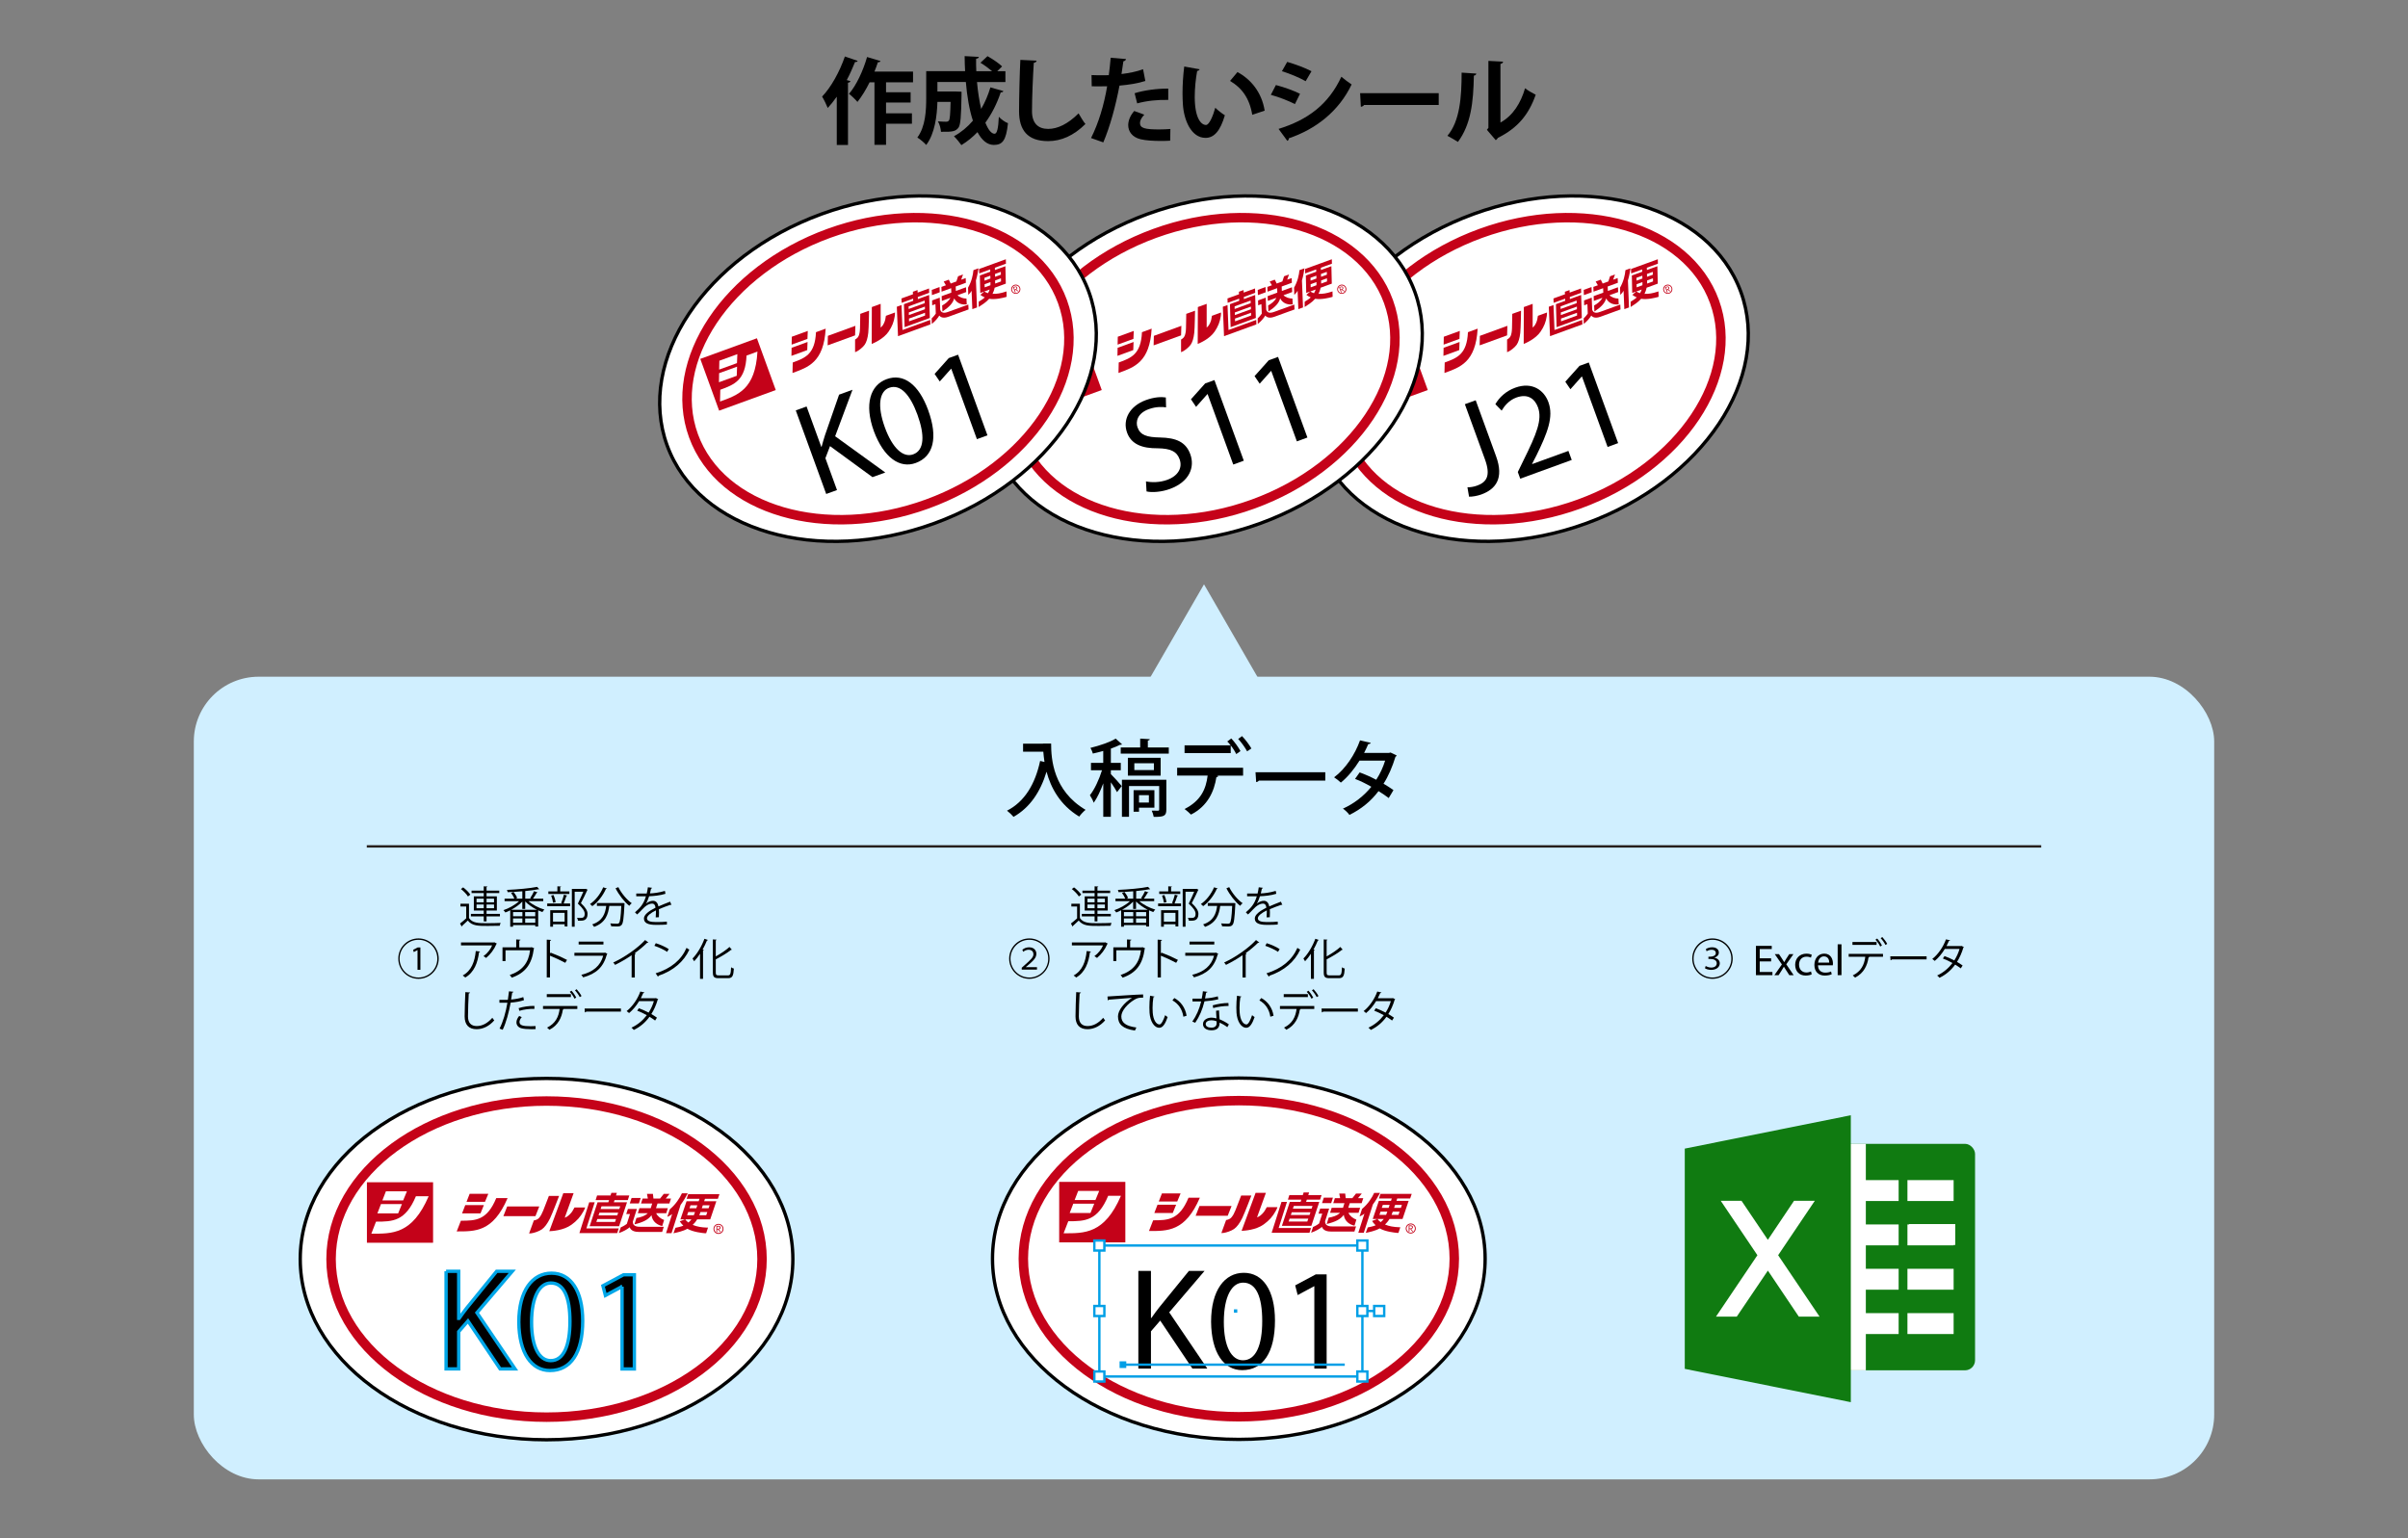 <?xml version="1.0" encoding="UTF-8"?>
<svg id="_可変" data-name="可変" xmlns="http://www.w3.org/2000/svg" version="1.1" viewBox="0 0 720 460">
  <rect x="0" y="0" width="720" height="460" fill="#808080" stroke="none"/>
  <!-- Generator: Adobe Illustrator 29.1.0, SVG Export Plug-In . SVG Version: 2.1.0 Build 142)  -->
  <defs>
    <style>
      .st0, .st1 {
        stroke: #009fe6;
      }

      .st0, .st1, .st2, .st3, .st4, .st5 {
        stroke-miterlimit: 10;
      }

      .st0, .st1, .st3 {
        stroke-width: .71px;
      }

      .st0, .st3 {
        fill: none;
      }

      .st1, .st6, .st2, .st4 {
        fill: #fff;
      }

      .st2 {
        stroke: #000;
      }

      .st7 {
        fill: #c40219;
      }

      .st8 {
        fill: #107b11;
      }

      .st9 {
        fill: #009fe6;
      }

      .st3 {
        stroke: #261f1c;
      }

      .st4 {
        stroke: #c50219;
        stroke-width: 2.83px;
      }

      .st5 {
        stroke: #00a6e7;
      }

      .st10 {
        fill: #d0efff;
      }
    </style>
  </defs>
  <g>
    <rect class="st10" x="57.95" y="202.37" width="604.1" height="240.03" rx="19.38" ry="19.38"/>
    <polygon class="st10" points="360 174.74 316.7 249.74 403.3 249.74 360 174.74"/>
    <line class="st3" x1="109.67" y1="253.11" x2="610.33" y2="253.11"/>
  </g>
  <g>
    <path d="M311.87,222.36h2.42c0,4.62.6,14.07,10.3,19.82-.53.4-1.5,1.42-1.9,2.02-5.8-3.5-8.52-8.72-9.77-13.42-1.85,6.07-4.97,10.72-9.87,13.5-.4-.5-1.35-1.4-1.95-1.85,5.27-2.7,8.4-7.92,9.9-14.87l1.3.3c-.17-1.1-.27-2.12-.35-3.07h-6.05v-2.4h5.97v-.03Z"/>
    <path d="M332.15,230.35v1.15c.7.67,2.8,2.97,3.25,3.57l-1.4,1.82c-.35-.7-1.12-1.9-1.85-2.95v10.32h-2.27v-10c-.82,2.22-1.82,4.37-2.85,5.8-.22-.67-.77-1.67-1.15-2.25,1.38-1.72,2.8-4.8,3.62-7.47h-3.3v-2.2h3.67v-3.57c-1.02.3-2.1.55-3.1.78-.12-.48-.45-1.23-.72-1.7,2.75-.67,5.8-1.7,7.55-2.77l1.9,1.72c-.12.12-.28.12-.58.12-.77.38-1.72.78-2.77,1.15v4.27h2.97v2.2h-2.97ZM343.22,223.53h6.25v1.85h-14.37v-1.85h5.82v-2.65l2.87.17c-.03.23-.17.35-.58.4v2.07ZM348.74,233.2v8.92c0,1.97-.82,2.17-3.77,2.17-.1-.58-.35-1.35-.6-1.88.85.03,1.62.03,1.88.03.25-.03.35-.1.35-.33v-7.05h-9.02v9.2h-2.12v-11.07h13.3ZM347.04,226.61v5.35h-9.8v-5.35h9.8ZM345.17,241.53h-4.6v1.22h-1.62v-6.45h6.22v5.22ZM345.02,230.28v-2.03h-5.85v2.03h5.85ZM343.52,237.8h-2.95v2.2h2.95v-2.2Z"/>
    <path d="M351.97,231.93v-2.33h19.72v2.35h-7.9l.47.12c-.05.17-.22.3-.55.33-.65,4.22-2.6,8.67-7.6,11.2-.38-.42-1.35-1.25-1.92-1.67,4.85-2.45,6.4-5.92,6.9-10h-9.12ZM369.64,225.51c-.35-.75-.97-1.75-1.65-2.6v2.3h-13.8v-2.32h13.77c-.33-.45-.67-.85-1-1.15l1.2-.9c1,1.02,2.15,2.67,2.75,3.77l-1.27.9ZM372.89,224.68c-.53-1-1.72-2.72-2.67-3.7l1.15-.85c1,1.02,2.2,2.62,2.8,3.7l-1.27.85Z"/>
    <path d="M375.4,230.93h20.87v2.5h-19.87c-.15.25-.47.42-.8.45l-.2-2.95Z"/>
    <path d="M417.62,225.93c-.05.17-.2.3-.37.38-.92,3-2.15,5.87-3.57,8.05.97.58,2.17,1.33,2.97,1.92l-1.42,2.37c-.82-.65-2.07-1.47-3.05-2.07-2.25,3-5.15,5.37-8.7,7.12-.37-.57-1.3-1.47-1.95-1.87,3.4-1.55,6.27-3.8,8.5-6.55-1.6-.92-3.25-1.75-4.87-2.35l1.38-1.95c1.6.58,3.3,1.33,4.95,2.2,1.15-1.77,2.03-3.67,2.67-5.72h-7.67c-1.53,2.47-3.5,4.9-5.57,6.57-.45-.45-1.42-1.2-2.02-1.58,3.4-2.52,6.25-6.82,7.75-11.05l3.22.75c-.1.25-.35.35-.75.35-.3.75-.83,1.82-1.25,2.65h7.45l.45-.12,1.87.9Z"/>
  </g>
  <g>
    <g>
      <ellipse class="st2" cx="457.47" cy="110.25" rx="67.1" ry="49.23" transform="translate(-10.12 163.11) rotate(-20)"/>
      <path class="st4" d="M472.2,150.72c-30.42,11.07-61.77,1.92-69.89-20.39-8.12-22.31,10.02-49.47,40.43-60.54,30.42-11.07,61.77-1.92,69.89,20.39,8.12,22.31-10.02,49.47-40.43,60.54Z"/>
      <g>
        <g>
          <rect class="st7" x="406.61" y="103.74" width="18.02" height="16.48" transform="translate(-13.23 148.9) rotate(-20)"/>
          <g>
            <path class="st6" d="M415.3,108.59l-5.33,1.93.06-2.65,5.38-1.96-.11,2.68Z"/>
            <path class="st6" d="M415.23,112.38l-5.32,1.93.05-2.71,5.37-1.95-.1,2.73Z"/>
            <path class="st6" d="M410.33,116.55c4.25-1.55,7.51-2.8,7.84-10.22l3.26-1.19c-.64,11.35-5.89,13.01-11.19,14.94l.08-3.52Z"/>
          </g>
        </g>
        <g>
          <g>
            <path class="st7" d="M450.71,97.44l-.08,2.85-8.21,2.99.07-2.85,8.21-2.99Z"/>
            <path class="st7" d="M436.38,101.34l-4.73,1.72.05-2.36,4.78-1.74-.1,2.38Z"/>
            <path class="st7" d="M436.31,104.7l-4.72,1.72.05-2.41,4.77-1.74-.09,2.43Z"/>
            <path class="st7" d="M431.96,108.41c3.77-1.37,6.66-2.48,6.96-9.07l2.9-1.06c-.57,10.07-5.23,11.55-9.92,13.26l.07-3.13Z"/>
            <path class="st7" d="M467.89,87.25l1.41-.51.03.76,3.4-1.24.05,1.31-3.4,1.24.02.63,3.37-1.23.2,6.88-7.54,2.75-.2-6.88,2.77-1.01-.02-.64-3.44,1.25-.05-1.31,3.44-1.25-.03-.76ZM464.81,98.68l8.28-3.01.05,1.34-9.68,3.52-.36-8.8,1.4-.51.3,7.46ZM466.63,91.62v.78s4.8-1.74,4.8-1.74l-.02-.78-4.79,1.74ZM466.7,93.43v.79s4.8-1.74,4.8-1.74v-.79s-4.8,1.74-4.8,1.74ZM466.74,95.27l.02.83,4.79-1.74-.02-.83-4.79,1.74Z"/>
            <path class="st7" d="M473.64,89.84l2.29-.83.14,3.62c.42,1.35,1.83.83,2.48.6l5.92-2.15.07,1.46-6.02,2.19c-.73.26-1.99.55-2.73-.36-.35.65-1.26,1.74-2.24,2.5l-.03-1.65c.14-.14.73-.69,1.23-1.45l-.11-2.82-.97.35-.03-1.45ZM473.54,86.69l2.33-.85.06,1.56-2.34.85-.05-1.57ZM479.39,87.51l-.05-1.33-2.87,1.04-.05-1.42,1.35-.49-.66-1.12,1.53-.56.56,1.16,1.7-.62.51-1.55,1.48-.54-.55,1.56,1.35-.49.05,1.42-3.04,1.11.05,1.33,3.03-1.1.06,1.43-2.59.94c.6.66,1.71,1,2.67,1.01l.08,1.72c-1.24.2-2.92-.15-3.75-1.77-.4,1.41-1.43,2.55-3.52,3.92l-.08-1.81c.81-.42,2-1.28,2.46-2.29l-2.55.93-.06-1.43,2.88-1.05Z"/>
            <path class="st7" d="M485.44,86.98c-.18.33-.35.54-.57.79-.21.25-.41.39-.41.39l-.06-2.14c1.08-1.9,1.47-3.74,1.61-5.23l1.5-.55c-.09.73-.35,2.31-.75,3.62l.32,8.08-1.4.51-.22-5.48ZM489.18,87.19l-1.14.41-.12-5.21,3.11-1.13-.02-.69-3.29,1.2-.03-1.33,8-2.91.03,1.33-3.31,1.2.02.69,3.13-1.14.12,5.21-3.34,1.22c-.15.79-.42,1.39-.63,1.83,1.21.07,2.54-.18,3.85-.62l.33-.11.04,1.61-.33.11c-.73.19-3.01.8-4.89.49-.96,1.1-2.33,1.92-3.14,2.45v-1.58c.4-.26,1.3-.77,1.82-1.28-.59-.25-1.01-.54-1.31-.77l1.13-.98ZM489.28,87.16c.21.16.5.34,1.09.52.21-.35.4-.75.5-1.1l-1.59.58ZM491.06,82.44l-1.75.64.02.85,1.75-.64-.02-.85ZM491.09,85.31c.02-.28.02-.41.01-.95l-1.75.64.02.93,1.71-.62ZM494.26,84.16l-.02-.93-1.74.63c0,.45.02.61,0,.94l1.77-.64ZM492.47,82.78l1.74-.63-.02-.85-1.74.63.02.85Z"/>
            <path class="st7" d="M454.8,92.89s-.07,5.07-.23,6.61c-.18,1.67-.56,2.84-1.07,3.58-.57.8-1.65,1.64-2.32,1.99-.21.11-.56.25-.56.25v-3.78c.59-.32.88-.74.88-.74.17-.24.33-.55.48-1.39.11-.58.14-1.72.15-3.1l.04-2.45,2.63-.95ZM458.28,97.96c.28-.25.61-.53.99-1.33.34-.73.45-1.31.57-2.19l2.72-.99c.04.3-.08,1.12-.08,1.12-.27,1.75-.8,3.06-1.83,4.59-1.5,2.2-4.37,3.41-5.06,3.7l.04-11.04,2.64-.96v7.09Z"/>
          </g>
          <path class="st7" d="M499.14,87.78c-.71.26-1.5-.11-1.76-.82s.11-1.5.82-1.76,1.5.11,1.76.82-.11,1.5-.82,1.76ZM498.29,85.44c-.59.21-.89.86-.68,1.45s.86.89,1.45.67.89-.86.68-1.45-.86-.89-1.45-.68Z"/>
          <path class="st7" d="M498.4,86.77l.24.66-.19.07-.58-1.59.41-.15c.07-.03.13-.04.18-.06.05-.01.1-.02.14-.02.12-.01.22.01.31.06.08.05.15.13.19.24.02.06.03.13.03.18,0,.06-.01.11-.04.16s-.06.1-.1.14c-.04.04-.09.08-.15.12h0s.72.51.72.51l-.19.07-.73-.48-.23.09ZM498.12,86.01l.21.58.19-.07c.06-.02.11-.04.15-.06.04-.02.08-.04.11-.06.06-.05.1-.1.12-.16.02-.06.02-.12,0-.2-.03-.07-.06-.12-.11-.15-.05-.03-.11-.04-.17-.04-.03,0-.07,0-.11.02-.04.01-.09.03-.15.05l-.22.08Z"/>
        </g>
      </g>
      <g>
        <path d="M438.01,120.87l3.23-1.17,6.09,16.73c2.42,6.64-.1,9.87-4.41,11.44-1.19.43-2.73.7-3.67.66l-.48-2.81c.76.02,1.81-.11,2.88-.5,2.89-1.05,4.13-2.97,2.35-7.87l-6-16.47Z"/>
        <path d="M454.56,143.16l-.73-2,1.66-3.42c4.02-8.1,5.67-12.23,4.39-15.88-.89-2.45-2.9-4.28-6.5-2.97-2.19.8-3.6,2.57-4.38,3.9l-1.88-1.92c1.16-2.02,3.15-3.92,5.93-4.93,5.19-1.89,8.68.87,9.93,4.32,1.62,4.45-.3,9.22-3.6,15.97l-1.28,2.48.03.07,10.83-3.94.99,2.71-15.39,5.6Z"/>
        <path d="M473,112.58l-.07.03-3.37,3.79-1.53-2.25,4.24-4.74,2.78-1.01,8.78,24.11-3.15,1.15-7.67-21.07Z"/>
      </g>
    </g>
    <g>
      <ellipse class="st2" cx="360" cy="110.25" rx="67.1" ry="49.23" transform="translate(-16 129.78) rotate(-20)"/>
      <path class="st4" d="M374.73,150.72c-30.42,11.07-61.77,1.92-69.89-20.39-8.12-22.31,10.02-49.47,40.43-60.54,30.42-11.07,61.77-1.92,69.89,20.39,8.12,22.31-10.02,49.47-40.43,60.54Z"/>
      <g>
        <g>
          <rect class="st7" x="309.13" y="103.74" width="18.02" height="16.48" transform="translate(-19.11 115.56) rotate(-20)"/>
          <g>
            <path class="st6" d="M317.83,108.59l-5.33,1.93.06-2.65,5.38-1.96-.11,2.68Z"/>
            <path class="st6" d="M317.76,112.38l-5.32,1.93.05-2.71,5.37-1.95-.1,2.73Z"/>
            <path class="st6" d="M312.86,116.55c4.25-1.55,7.51-2.8,7.84-10.22l3.26-1.19c-.64,11.35-5.89,13.01-11.19,14.94l.08-3.52Z"/>
          </g>
        </g>
        <g>
          <g>
            <path class="st7" d="M353.23,97.44l-.08,2.85-8.21,2.99.07-2.85,8.21-2.99Z"/>
            <path class="st7" d="M338.9,101.34l-4.73,1.72.05-2.36,4.78-1.74-.1,2.38Z"/>
            <path class="st7" d="M338.84,104.7l-4.72,1.72.05-2.41,4.77-1.74-.09,2.43Z"/>
            <path class="st7" d="M334.49,108.41c3.77-1.37,6.66-2.48,6.96-9.07l2.9-1.06c-.57,10.07-5.23,11.55-9.92,13.26l.07-3.13Z"/>
            <path class="st7" d="M370.42,87.25l1.41-.51.03.76,3.4-1.24.05,1.31-3.4,1.24.02.63,3.37-1.23.2,6.88-7.54,2.75-.2-6.88,2.77-1.01-.02-.64-3.44,1.25-.05-1.31,3.44-1.25-.03-.76ZM367.34,98.68l8.28-3.01.05,1.34-9.68,3.52-.36-8.8,1.4-.51.3,7.46ZM369.16,91.62v.78s4.8-1.74,4.8-1.74l-.02-.78-4.79,1.74ZM369.23,93.43v.79s4.8-1.74,4.8-1.74v-.79s-4.8,1.74-4.8,1.74ZM369.27,95.27l.02.83,4.79-1.74-.02-.83-4.79,1.74Z"/>
            <path class="st7" d="M376.17,89.84l2.29-.83.14,3.62c.42,1.35,1.83.83,2.48.6l5.92-2.15.07,1.46-6.02,2.19c-.73.26-1.99.55-2.73-.36-.35.65-1.26,1.74-2.24,2.5l-.03-1.65c.14-.14.73-.69,1.23-1.45l-.11-2.82-.97.35-.03-1.45ZM376.07,86.69l2.33-.85.06,1.56-2.34.85-.05-1.57ZM381.92,87.51l-.05-1.33-2.87,1.04-.05-1.42,1.35-.49-.66-1.12,1.53-.56.56,1.16,1.7-.62.51-1.55,1.48-.54-.55,1.56,1.35-.49.05,1.42-3.04,1.11.05,1.33,3.03-1.1.06,1.43-2.59.94c.6.66,1.71,1,2.67,1.01l.08,1.72c-1.24.2-2.92-.15-3.75-1.77-.4,1.41-1.43,2.55-3.52,3.92l-.08-1.81c.81-.42,2-1.28,2.46-2.29l-2.55.93-.06-1.43,2.88-1.05Z"/>
            <path class="st7" d="M387.97,86.98c-.18.33-.35.54-.57.79-.21.25-.41.39-.41.39l-.06-2.14c1.08-1.9,1.47-3.74,1.61-5.23l1.5-.55c-.09.73-.35,2.31-.75,3.62l.32,8.08-1.4.51-.22-5.48ZM391.71,87.19l-1.14.41-.12-5.21,3.11-1.13-.02-.69-3.29,1.2-.03-1.33,8-2.91.03,1.33-3.31,1.2.02.69,3.13-1.14.12,5.21-3.34,1.22c-.15.79-.42,1.39-.63,1.83,1.21.07,2.54-.18,3.85-.62l.33-.11.04,1.61-.33.11c-.73.19-3.01.8-4.89.49-.96,1.1-2.33,1.92-3.14,2.45v-1.58c.4-.26,1.3-.77,1.82-1.28-.59-.25-1.01-.54-1.31-.77l1.13-.98ZM391.8,87.16c.21.16.5.34,1.09.52.21-.35.4-.75.5-1.1l-1.59.58ZM393.59,82.44l-1.75.64.02.85,1.75-.64-.02-.85ZM393.62,85.31c.02-.28.02-.41.01-.95l-1.75.64.02.93,1.71-.62ZM396.79,84.16l-.02-.93-1.74.63c0,.45.02.61,0,.94l1.77-.64ZM395,82.78l1.74-.63-.02-.85-1.74.63.02.85Z"/>
            <path class="st7" d="M357.32,92.89s-.07,5.07-.23,6.61c-.18,1.67-.56,2.84-1.07,3.58-.57.8-1.65,1.64-2.32,1.99-.21.11-.56.25-.56.25v-3.78c.59-.32.88-.74.88-.74.17-.24.33-.55.48-1.39.11-.58.14-1.72.15-3.1l.04-2.45,2.63-.95ZM360.81,97.96c.28-.25.61-.53.99-1.33.34-.73.45-1.31.57-2.19l2.72-.99c.04.3-.08,1.12-.08,1.12-.27,1.75-.8,3.06-1.83,4.59-1.5,2.2-4.37,3.41-5.06,3.7l.04-11.04,2.64-.96v7.09Z"/>
          </g>
          <path class="st7" d="M401.67,87.78c-.71.26-1.5-.11-1.76-.82s.11-1.5.82-1.76,1.5.11,1.76.82-.11,1.5-.82,1.76ZM400.81,85.44c-.59.21-.89.86-.68,1.45s.86.89,1.45.67.89-.86.68-1.45-.86-.89-1.45-.68Z"/>
          <path class="st7" d="M400.92,86.77l.24.66-.19.07-.58-1.59.41-.15c.07-.03.13-.04.18-.06.05-.01.1-.02.14-.02.12-.01.22.01.31.06.08.05.15.13.19.24.02.06.03.13.03.18,0,.06-.01.11-.04.16s-.06.1-.1.14c-.04.04-.09.08-.15.12h0s.72.51.72.51l-.19.07-.73-.48-.23.09ZM400.65,86.01l.21.58.19-.07c.06-.02.11-.04.15-.06.04-.02.08-.04.11-.06.06-.05.1-.1.12-.16.02-.06.02-.12,0-.2-.03-.07-.06-.12-.11-.15-.05-.03-.11-.04-.17-.04-.03,0-.07,0-.11.02-.04.01-.09.03-.15.05l-.22.08Z"/>
        </g>
      </g>
      <g>
        <path d="M342.64,143.96c1.77.36,4.16.34,6.38-.47,3.3-1.2,4.6-3.65,3.68-6.17-.85-2.34-2.67-3.19-6.52-3.26-4.61.04-7.9-1.16-9.18-4.68-1.42-3.89.76-7.96,5.62-9.73,2.56-.93,4.63-1.01,5.97-.79l.07,2.96c-.98-.15-2.92-.28-5.18.54-3.41,1.24-3.97,3.75-3.35,5.46.85,2.34,2.79,2.93,6.73,3.01,4.82.09,7.72,1.35,9.05,5.02,1.4,3.86-.24,8.24-6.13,10.38-2.41.88-5.3,1.13-6.96.73l-.17-3Z"/>
        <path d="M361.07,117.85l-.07.03-3.37,3.79-1.53-2.26,4.24-4.74,2.78-1.01,8.78,24.11-3.15,1.15-7.67-21.07Z"/>
        <path d="M380.09,110.92l-.07.03-3.37,3.79-1.53-2.26,4.24-4.74,2.78-1.01,8.78,24.11-3.15,1.15-7.67-21.07Z"/>
      </g>
    </g>
    <g>
      <ellipse class="st2" cx="262.53" cy="110.25" rx="67.1" ry="49.23" transform="translate(-21.88 96.44) rotate(-20)"/>
      <path class="st4" d="M277.25,150.72c-30.42,11.07-61.77,1.92-69.89-20.39s10.02-49.47,40.43-60.54c30.42-11.07,61.77-1.92,69.89,20.39s-10.02,49.47-40.43,60.54Z"/>
      <g>
        <g>
          <rect class="st7" x="211.66" y="103.74" width="18.02" height="16.48" transform="translate(-24.99 82.23) rotate(-20)"/>
          <g>
            <path class="st6" d="M220.36,108.59l-5.33,1.93.06-2.65,5.38-1.96-.11,2.68Z"/>
            <path class="st6" d="M220.29,112.38l-5.32,1.93.05-2.71,5.37-1.95-.1,2.73Z"/>
            <path class="st6" d="M215.38,116.55c4.25-1.55,7.51-2.8,7.84-10.22l3.26-1.19c-.64,11.35-5.89,13.01-11.19,14.94l.08-3.52Z"/>
          </g>
        </g>
        <g>
          <g>
            <path class="st7" d="M255.76,97.44l-.08,2.85-8.21,2.99.07-2.85,8.21-2.99Z"/>
            <path class="st7" d="M241.43,101.34l-4.73,1.72.05-2.36,4.78-1.74-.1,2.38Z"/>
            <path class="st7" d="M241.36,104.7l-4.72,1.72.05-2.41,4.77-1.74-.09,2.43Z"/>
            <path class="st7" d="M237.02,108.41c3.77-1.37,6.66-2.48,6.96-9.07l2.9-1.06c-.57,10.07-5.23,11.55-9.92,13.26l.07-3.13Z"/>
            <path class="st7" d="M272.94,87.25l1.41-.51.03.76,3.4-1.24.05,1.31-3.4,1.24.02.63,3.37-1.23.2,6.88-7.54,2.75-.2-6.88,2.77-1.01-.02-.64-3.44,1.25-.05-1.31,3.44-1.25-.03-.76ZM269.86,98.68l8.28-3.01.05,1.34-9.68,3.52-.36-8.8,1.4-.51.3,7.46ZM271.69,91.62v.78s4.8-1.74,4.8-1.74l-.02-.78-4.79,1.74ZM271.75,93.43v.79s4.8-1.74,4.8-1.74v-.79s-4.8,1.74-4.8,1.74ZM271.79,95.27l.02.83,4.79-1.74-.02-.83-4.79,1.74Z"/>
            <path class="st7" d="M278.7,89.84l2.29-.83.14,3.62c.42,1.35,1.83.83,2.48.6l5.92-2.15.07,1.46-6.02,2.19c-.73.26-1.99.55-2.73-.36-.35.65-1.26,1.74-2.24,2.5l-.03-1.65c.14-.14.73-.69,1.23-1.45l-.11-2.82-.97.35-.03-1.45ZM278.6,86.69l2.33-.85.06,1.56-2.34.85-.05-1.57ZM284.45,87.51l-.05-1.33-2.87,1.04-.05-1.42,1.35-.49-.66-1.12,1.53-.56.56,1.16,1.7-.62.51-1.55,1.48-.54-.55,1.56,1.35-.49.05,1.42-3.04,1.11.05,1.33,3.03-1.1.06,1.43-2.59.94c.6.66,1.71,1,2.67,1.01l.08,1.72c-1.24.2-2.92-.15-3.75-1.77-.4,1.41-1.43,2.55-3.52,3.92l-.08-1.81c.81-.42,2-1.28,2.46-2.29l-2.55.93-.06-1.43,2.88-1.05Z"/>
            <path class="st7" d="M290.49,86.98c-.18.33-.35.54-.57.79-.21.25-.41.39-.41.39l-.06-2.14c1.08-1.9,1.47-3.74,1.61-5.23l1.5-.55c-.09.73-.35,2.31-.75,3.62l.32,8.08-1.4.51-.22-5.48ZM294.24,87.19l-1.14.41-.12-5.21,3.11-1.13-.02-.69-3.29,1.2-.03-1.33,8-2.91.03,1.33-3.31,1.2.02.69,3.13-1.14.12,5.21-3.34,1.22c-.15.79-.42,1.39-.63,1.83,1.21.07,2.54-.18,3.85-.62l.33-.11.04,1.61-.33.11c-.73.19-3.01.8-4.89.49-.96,1.1-2.33,1.92-3.14,2.45v-1.58c.4-.26,1.3-.77,1.82-1.28-.59-.25-1.01-.54-1.31-.77l1.13-.98ZM294.33,87.16c.21.16.5.34,1.09.52.21-.35.4-.75.5-1.1l-1.59.58ZM296.11,82.44l-1.75.64.02.85,1.75-.64-.02-.85ZM296.14,85.31c.02-.28.02-.41.01-.95l-1.75.64.02.93,1.71-.62ZM299.31,84.16l-.02-.93-1.74.63c0,.45.02.61,0,.94l1.77-.64ZM297.53,82.78l1.74-.63-.02-.85-1.74.63.02.85Z"/>
            <path class="st7" d="M259.85,92.89s-.07,5.07-.23,6.61c-.18,1.67-.56,2.84-1.07,3.58-.57.8-1.65,1.64-2.32,1.99-.21.11-.56.25-.56.25v-3.78c.59-.32.88-.74.88-.74.17-.24.33-.55.48-1.39.11-.58.14-1.72.15-3.1l.04-2.45,2.63-.95ZM263.33,97.96c.28-.25.61-.53.99-1.33.34-.73.45-1.31.57-2.19l2.72-.99c.04.3-.08,1.12-.08,1.12-.27,1.75-.8,3.06-1.83,4.59-1.5,2.2-4.37,3.41-5.06,3.7l.04-11.04,2.64-.96v7.09Z"/>
          </g>
          <path class="st7" d="M304.19,87.78c-.71.26-1.5-.11-1.76-.82s.11-1.5.82-1.76,1.5.11,1.76.82-.11,1.5-.82,1.76ZM303.34,85.44c-.59.21-.89.86-.68,1.45s.86.89,1.45.67.89-.86.68-1.45-.86-.89-1.45-.68Z"/>
          <path class="st7" d="M303.45,86.77l.24.66-.19.07-.58-1.59.41-.15c.07-.03.13-.04.18-.06.05-.01.1-.02.14-.02.12-.01.22.01.31.06.08.05.15.13.19.24.02.06.03.13.03.18,0,.06-.01.11-.04.16s-.06.1-.1.14c-.04.04-.09.08-.15.12h0s.72.51.72.51l-.19.07-.73-.48-.23.09ZM303.17,86.01l.21.58.19-.07c.06-.02.11-.04.15-.06.04-.02.08-.04.11-.06.06-.05.1-.1.12-.16.02-.06.02-.12,0-.2-.03-.07-.06-.12-.11-.15-.05-.03-.11-.04-.17-.04-.03,0-.07,0-.11.02-.04.01-.09.03-.15.05l-.22.08Z"/>
        </g>
      </g>
      <g>
        <path d="M237.94,122.73l3.23-1.17,4.39,12.06.11-.04c.32-1.21.66-2.34.99-3.39l4.23-12.17,4.01-1.46-5.19,13.9,14.99,10.84-3.82,1.39-12.7-9.28-1.38,3.61,3.47,9.53-3.23,1.17-9.1-25Z"/>
        <path d="M277.54,122.69c2.98,8.2,1.59,13.83-3.75,15.77-4.71,1.71-9.51-1.54-12.49-9.49-2.94-8.09-1.08-13.81,3.82-15.59,5.08-1.85,9.62,1.62,12.42,9.3ZM264.58,127.82c2.28,6.27,5.51,9.13,8.47,8.05,3.34-1.21,3.51-5.69,1.27-11.85-2.16-5.94-5.1-9.28-8.47-8.05-2.86,1.04-3.66,5.28-1.27,11.85Z"/>
        <path d="M284.43,110.26l-.07.03-3.37,3.79-1.54-2.26,4.24-4.74,2.78-1.01,8.78,24.11-3.15,1.15-7.67-21.07Z"/>
      </g>
    </g>
  </g>
  <g>
    <rect class="st8" x="535.31" y="342.06" width="55.24" height="67.73" rx="3.01" ry="3.01"/>
    <rect class="st6" x="570.82" y="366.06" width="13.81" height="6.25"/>
    <g>
      <rect class="st6" x="570.33" y="352.91" width="13.81" height="6.25"/>
      <rect class="st6" x="570.33" y="366.17" width="13.81" height="6.25"/>
      <rect class="st6" x="570.33" y="379.43" width="13.81" height="6.25"/>
      <rect class="st6" x="570.33" y="392.69" width="13.81" height="6.25"/>
      <rect class="st6" x="553.89" y="352.91" width="13.81" height="6.25"/>
      <rect class="st6" x="553.89" y="366.17" width="13.81" height="6.25"/>
      <rect class="st6" x="553.89" y="379.43" width="13.81" height="6.25"/>
      <rect class="st6" x="553.89" y="392.69" width="13.81" height="6.25"/>
    </g>
    <rect class="st6" x="550.22" y="342.06" width="7.67" height="67.73"/>
    <polygon class="st8" points="553.4 419.32 503.75 409.35 503.75 343.49 553.4 333.51 553.4 419.32"/>
    <path class="st6" d="M537.85,393.73l-9.25-13.76-9.3,13.76h-6.21l12.38-18.36-10.96-16.27h6.21l7.87,11.67,7.83-11.67h6.21l-10.96,16.27,12.38,18.36h-6.21Z"/>
  </g>
  <g>
    <ellipse class="st2" cx="163.42" cy="376.53" rx="73.65" ry="54.03"/>
    <path class="st4" d="M163.42,423.8c-35.53,0-64.43-21.2-64.43-47.27s28.9-47.27,64.43-47.27,64.43,21.2,64.43,47.27-28.9,47.27-64.43,47.27Z"/>
    <g>
      <g>
        <rect class="st7" x="109.71" y="353.55" width="19.78" height="18.09"/>
        <g>
          <path class="st6" d="M120.55,358.98h-6.22s1.06-2.72,1.06-2.72h6.28s-1.12,2.72-1.12,2.72Z"/>
          <path class="st6" d="M119.05,362.86h-6.21s1.07-2.78,1.07-2.78h6.27s-1.13,2.78-1.13,2.78Z"/>
          <path class="st6" d="M112.43,365.33c4.96,0,8.79-.07,11.93-7.6h3.81c-4.92,11.46-10.96,11.21-17.14,11.2l1.4-3.6Z"/>
        </g>
      </g>
      <g>
        <g>
          <path class="st7" d="M161.25,360.78l-1.15,2.91h-9.59s1.14-2.91,1.14-2.91h9.59Z"/>
          <path class="st7" d="M145.01,359.41h-5.52l.94-2.41h5.58l-1,2.41Z"/>
          <path class="st7" d="M143.68,362.86h-5.52s.95-2.47.95-2.47h5.57s-1.01,2.47-1.01,2.47Z"/>
          <path class="st7" d="M137.8,365.05c4.4,0,7.81-.06,10.58-6.75h3.39c-4.37,10.18-9.73,9.95-15.21,9.95l1.25-3.2Z"/>
          <path class="st7" d="M182.8,356.72h1.64l-.25.79h3.97l-.44,1.37h-3.97l-.21.66h3.94l-2.37,7.17h-8.81l2.37-7.17h3.23l.21-.66h-4.02l.44-1.37h4.02l.25-.79ZM175.33,367.35h9.67l-.45,1.41h-11.31s2.94-9.22,2.94-9.22h1.64l-2.49,7.81ZM179.86,360.74l-.28.81h5.59l.28-.81h-5.59ZM179.25,362.64l-.28.82h5.59l.28-.82h-5.59ZM178.6,364.55l-.29.86h5.59l.29-.86h-5.59Z"/>
          <path class="st7" d="M187.76,361.54h2.67l-1.21,3.78c-.07,1.55,1.57,1.55,2.34,1.55h6.91l-.48,1.53h-7.03c-.85,0-2.26-.18-2.68-1.39-.61.54-1.96,1.32-3.25,1.74l.58-1.71c.2-.09,1.01-.43,1.81-1.04l.95-2.95h-1.13l.51-1.51ZM188.84,358.26h2.72s-.52,1.63-.52,1.63h-2.74s.54-1.63.54-1.63ZM194.57,361.3l.44-1.39h-3.35l.48-1.48h1.57l-.26-1.4h1.78s.15,1.4.15,1.4h1.98s1.11-1.4,1.11-1.4h1.73s-1.15,1.4-1.15,1.4h1.58l-.48,1.48h-3.55l-.45,1.39h3.54l-.47,1.5h-3.02c.38.91,1.39,1.67,2.37,2.04l-.56,1.8c-1.35-.26-2.96-1.25-3.21-3.23-.95,1.3-2.43,2.09-5.1,2.73l.59-1.9c.99-.13,2.55-.57,3.4-1.44h-2.98l.48-1.5h3.37Z"/>
          <path class="st7" d="M201,363.03c-.31.27-.57.42-.89.6-.31.18-.58.25-.58.25l.74-2.23c1.82-1.55,2.93-3.31,3.62-4.79h1.75c-.37.72-1.22,2.25-2.14,3.46l-2.71,8.45h-1.64l1.83-5.74ZM204.78,364.65h-1.33l1.83-5.42h3.63l.24-.72h-3.85l.47-1.38h9.34s-.47,1.38-.47,1.38h-3.86l-.24.72h3.65l-1.83,5.42h-3.9c-.45.75-.95,1.28-1.34,1.65,1.22.53,2.69.76,4.2.81h.38s-.56,1.69-.56,1.69h-.38c-.82-.09-3.4-.32-5.23-1.34-1.4.78-3.12,1.11-4.16,1.34l.59-1.63c.52-.12,1.63-.3,2.36-.64-.52-.49-.84-.93-1.06-1.29l1.53-.59ZM204.89,364.65c.16.24.39.54.93.95.35-.28.69-.62.92-.95h-1.86ZM208.5,360.45h-2.04l-.3.88h2.04l.3-.88ZM207.45,363.42c.12-.28.18-.41.37-.97h-2.04l-.33.97h2ZM211.16,363.42l.33-.97h-2.04c-.16.47-.21.64-.36.97h2.06ZM209.83,361.33h2.04l.3-.88h-2.03l-.3.88Z"/>
          <path class="st7" d="M167.18,357.62s-1.98,5.2-2.72,6.73c-.81,1.65-1.64,2.72-2.45,3.29-.88.61-2.32,1.07-3.13,1.18-.25.03-.68.05-.68.05l1.42-3.9c.74-.11,1.19-.43,1.19-.43.26-.18.54-.44,1.02-1.25.32-.55.79-1.72,1.32-3.14l.97-2.51h3.07ZM168.86,364.15c.39-.15.83-.32,1.51-1,.63-.63.95-1.18,1.41-2.05h3.18c-.07.33-.5,1.12-.5,1.12-.93,1.71-1.97,2.86-3.61,4.05-2.37,1.71-5.79,1.88-6.61,1.92l4.19-11.37h3.08s-2.65,7.32-2.65,7.32Z"/>
        </g>
        <path class="st7" d="M214.83,369c-.83,0-1.5-.67-1.5-1.5s.67-1.5,1.5-1.5,1.5.68,1.5,1.5-.68,1.5-1.5,1.5ZM214.83,366.25c-.68,0-1.24.56-1.24,1.24s.56,1.24,1.24,1.24,1.24-.56,1.24-1.24-.56-1.24-1.24-1.24Z"/>
        <path class="st7" d="M214.44,367.67v.77h-.23v-1.86h.48c.08,0,.15,0,.21,0,.06,0,.11.02.16.03.13.04.23.09.3.18.07.08.1.19.1.32,0,.07-.01.14-.04.2-.02.06-.06.11-.1.15s-.1.08-.16.11c-.06.03-.13.05-.2.06h0s.55.8.55.8h-.23l-.57-.77h-.27ZM214.44,366.78v.68h.22c.07,0,.13,0,.18,0,.05,0,.09-.01.13-.03.08-.02.14-.06.18-.12.04-.05.06-.12.06-.21,0-.08-.02-.14-.06-.19-.04-.05-.09-.08-.17-.1-.03,0-.07-.02-.12-.02-.05,0-.11,0-.18,0h-.26Z"/>
      </g>
    </g>
    <g>
      <path class="st5" d="M133.38,380.17h3.77v14.08h.13c.78-1.13,1.56-2.17,2.3-3.12l8.92-10.96h4.68l-10.57,12.39,11.39,16.81h-4.46l-9.62-14.34-2.77,3.21v11.13h-3.77v-29.2Z"/>
      <path class="st5" d="M174.23,394.99c0,9.57-3.55,14.86-9.79,14.86-5.5,0-9.23-5.16-9.31-14.47,0-9.44,4.07-14.64,9.79-14.64s9.31,5.29,9.31,14.25ZM158.94,395.42c0,7.32,2.25,11.48,5.72,11.48,3.9,0,5.76-4.55,5.76-11.74s-1.78-11.48-5.72-11.48c-3.33,0-5.76,4.07-5.76,11.74Z"/>
      <path class="st5" d="M186.01,384.77h-.09l-4.9,2.64-.74-2.9,6.15-3.29h3.25v28.16h-3.68v-24.61Z"/>
    </g>
  </g>
  <g>
    <g>
      <ellipse class="st2" cx="370.41" cy="376.42" rx="73.65" ry="54.03"/>
      <path class="st4" d="M370.41,423.68c-35.53,0-64.43-21.2-64.43-47.27s28.9-47.27,64.43-47.27,64.43,21.2,64.43,47.27-28.9,47.27-64.43,47.27Z"/>
      <g>
        <g>
          <rect class="st7" x="316.7" y="353.44" width="19.78" height="18.09"/>
          <g>
            <path class="st6" d="M327.54,358.87h-6.22s1.06-2.72,1.06-2.72h6.28s-1.12,2.72-1.12,2.72Z"/>
            <path class="st6" d="M326.05,362.75h-6.21s1.07-2.78,1.07-2.78h6.27s-1.13,2.78-1.13,2.78Z"/>
            <path class="st6" d="M319.42,365.21c4.96,0,8.79-.07,11.93-7.6h3.81c-4.92,11.46-10.96,11.21-17.14,11.2l1.4-3.6Z"/>
          </g>
        </g>
        <g>
          <g>
            <path class="st7" d="M368.24,360.66l-1.15,2.91h-9.59s1.14-2.91,1.14-2.91h9.59Z"/>
            <path class="st7" d="M352,359.3h-5.52l.94-2.41h5.58l-1,2.41Z"/>
            <path class="st7" d="M350.67,362.74h-5.52s.95-2.47.95-2.47h5.57s-1.01,2.47-1.01,2.47Z"/>
            <path class="st7" d="M344.79,364.93c4.4,0,7.81-.06,10.58-6.75h3.39c-4.37,10.18-9.73,9.95-15.21,9.95l1.25-3.2Z"/>
            <path class="st7" d="M389.79,356.6h1.64l-.25.79h3.97l-.44,1.37h-3.97l-.21.66h3.94l-2.37,7.17h-8.81l2.37-7.17h3.23l.21-.66h-4.02l.44-1.37h4.02l.25-.79ZM382.32,367.24h9.67l-.45,1.41h-11.31s2.94-9.22,2.94-9.22h1.64l-2.49,7.81ZM386.86,360.63l-.28.81h5.59l.28-.81h-5.59ZM386.24,362.53l-.28.82h5.59l.28-.82h-5.59ZM385.59,364.44l-.29.86h5.59l.29-.86h-5.59Z"/>
            <path class="st7" d="M394.75,361.43h2.67l-1.21,3.78c-.07,1.55,1.57,1.55,2.34,1.55h6.91l-.48,1.53h-7.03c-.85,0-2.26-.18-2.68-1.39-.61.54-1.96,1.32-3.25,1.74l.58-1.71c.2-.09,1.01-.43,1.81-1.04l.95-2.95h-1.13l.51-1.51ZM395.83,358.15h2.72s-.52,1.63-.52,1.63h-2.74s.54-1.63.54-1.63ZM401.56,361.19l.44-1.39h-3.35l.48-1.48h1.57l-.26-1.4h1.78s.15,1.4.15,1.4h1.98s1.11-1.4,1.11-1.4h1.73s-1.15,1.4-1.15,1.4h1.58l-.48,1.48h-3.55l-.45,1.39h3.54l-.47,1.5h-3.02c.38.91,1.39,1.67,2.37,2.04l-.56,1.8c-1.35-.26-2.96-1.25-3.21-3.23-.95,1.3-2.43,2.09-5.1,2.73l.59-1.9c.99-.13,2.55-.57,3.4-1.44h-2.98l.48-1.5h3.37Z"/>
            <path class="st7" d="M407.99,362.91c-.31.27-.57.42-.89.6-.31.18-.58.25-.58.25l.74-2.23c1.82-1.55,2.93-3.31,3.62-4.79h1.75c-.37.72-1.22,2.25-2.14,3.46l-2.71,8.45h-1.64l1.83-5.74ZM411.78,364.54h-1.33l1.83-5.42h3.63l.24-.72h-3.85l.47-1.38h9.34s-.47,1.38-.47,1.38h-3.86l-.24.72h3.65l-1.83,5.42h-3.9c-.45.75-.95,1.28-1.34,1.65,1.22.53,2.69.76,4.2.81h.38s-.56,1.69-.56,1.69h-.38c-.82-.09-3.4-.32-5.23-1.34-1.4.78-3.12,1.11-4.16,1.34l.59-1.63c.52-.12,1.63-.3,2.36-.64-.52-.49-.84-.93-1.06-1.29l1.53-.59ZM411.89,364.54c.16.24.39.54.93.95.35-.28.69-.62.92-.95h-1.86ZM415.5,360.33h-2.04l-.3.88h2.04l.3-.88ZM414.45,363.31c.12-.28.18-.41.37-.97h-2.04l-.33.97h2ZM418.15,363.31l.33-.97h-2.04c-.16.47-.21.64-.36.97h2.06ZM416.83,361.21h2.04l.3-.88h-2.03l-.3.88Z"/>
            <path class="st7" d="M374.17,357.5s-1.98,5.2-2.72,6.73c-.81,1.65-1.64,2.72-2.45,3.29-.88.61-2.32,1.07-3.13,1.18-.25.03-.68.05-.68.05l1.42-3.9c.74-.11,1.19-.43,1.19-.43.26-.18.54-.44,1.02-1.25.32-.55.79-1.72,1.32-3.14l.97-2.51h3.07ZM375.86,364.04c.39-.15.83-.32,1.51-1,.63-.63.95-1.18,1.41-2.05h3.18c-.07.33-.5,1.12-.5,1.12-.93,1.71-1.97,2.86-3.61,4.05-2.37,1.71-5.79,1.88-6.61,1.92l4.19-11.37h3.08s-2.65,7.32-2.65,7.32Z"/>
          </g>
          <path class="st7" d="M421.82,368.88c-.83,0-1.5-.67-1.5-1.5s.67-1.5,1.5-1.5,1.5.68,1.5,1.5-.68,1.5-1.5,1.5ZM421.82,366.14c-.68,0-1.24.56-1.24,1.24s.56,1.24,1.24,1.24,1.24-.56,1.24-1.24-.56-1.24-1.24-1.24Z"/>
          <path class="st7" d="M421.44,367.55v.77h-.23v-1.86h.48c.08,0,.15,0,.21,0,.06,0,.11.02.16.03.13.04.23.09.3.18.07.08.1.19.1.32,0,.07-.01.14-.04.2-.02.06-.06.11-.1.15s-.1.08-.16.11c-.06.03-.13.05-.2.06h0s.55.8.55.8h-.23l-.57-.77h-.27ZM421.44,366.67v.68h.22c.07,0,.13,0,.18,0,.05,0,.09-.01.13-.03.08-.02.14-.06.18-.12.04-.05.06-.12.06-.21,0-.08-.02-.14-.06-.19-.04-.05-.09-.08-.17-.1-.03,0-.07-.02-.12-.02-.05,0-.11,0-.18,0h-.26Z"/>
        </g>
      </g>
      <g>
        <path d="M340.37,380.06h3.77v14.08h.13c.78-1.13,1.56-2.17,2.3-3.12l8.92-10.96h4.68l-10.57,12.39,11.39,16.81h-4.46l-9.62-14.34-2.77,3.21v11.13h-3.77v-29.2Z"/>
        <path d="M381.22,394.88c0,9.57-3.55,14.86-9.79,14.86-5.5,0-9.23-5.16-9.31-14.47,0-9.44,4.07-14.64,9.79-14.64s9.31,5.29,9.31,14.25ZM365.93,395.31c0,7.32,2.25,11.48,5.72,11.48,3.9,0,5.76-4.55,5.76-11.74s-1.78-11.48-5.72-11.48c-3.33,0-5.76,4.07-5.76,11.74Z"/>
        <path d="M393,384.65h-.09l-4.9,2.64-.74-2.9,6.15-3.29h3.25v28.16h-3.68v-24.61Z"/>
      </g>
    </g>
    <g>
      <rect class="st0" x="328.71" y="372.47" width="78.65" height="39.17"/>
      <line class="st0" x1="407.35" y1="392.05" x2="412.81" y2="392.05"/>
      <rect class="st1" x="327.21" y="370.97" width="3" height="3"/>
      <rect class="st1" x="327.21" y="390.55" width="3" height="3"/>
      <rect class="st1" x="327.21" y="410.14" width="3" height="3"/>
      <rect class="st1" x="405.85" y="410.14" width="3" height="3"/>
      <rect class="st1" x="405.85" y="390.55" width="3" height="3"/>
      <rect class="st1" x="410.88" y="390.55" width="3" height="3"/>
      <rect class="st9" x="368.95" y="391.55" width="1" height="1"/>
      <rect class="st9" x="334.76" y="407.1" width="2" height="2"/>
      <rect class="st1" x="405.85" y="370.97" width="3" height="3"/>
      <line class="st0" x1="335.76" y1="408.1" x2="402.09" y2="408.1"/>
    </g>
  </g>
  <g>
    <path d="M512.03,292.72c-3.34,0-6.04-2.7-6.04-6.05s2.7-6.04,6.04-6.04,6.05,2.7,6.05,6.04-2.73,6.05-6.05,6.05ZM506.39,286.68c0,3.12,2.52,5.64,5.64,5.64s5.64-2.52,5.64-5.64-2.52-5.64-5.64-5.64-5.64,2.55-5.64,5.64ZM510.04,288.89c.29.18.95.46,1.62.46,1.39,0,1.66-.87,1.66-1.25,0-1.07-1.12-1.33-1.95-1.33h-.55v-.68h.57c.78,0,1.65-.31,1.65-1.08,0-.46-.3-.99-1.29-.99-.57,0-1.14.22-1.47.45l-.23-.64c.38-.27,1.12-.55,1.86-.55,1.48,0,2.03.83,2.03,1.57,0,.69-.46,1.25-1.29,1.52v.03c.92.18,1.57.84,1.57,1.68,0,.95-.81,1.96-2.59,1.96-.84,0-1.53-.27-1.85-.49l.23-.68Z"/>
    <path d="M529.57,287.51h-3.41v3.16h3.8v.95h-4.93v-8.76h4.73v.95h-3.6v2.77h3.41v.94Z"/>
    <path d="M531.92,285.33l.9,1.35c.23.35.43.68.64,1.03h.04c.21-.38.42-.7.62-1.04l.88-1.34h1.24l-2.14,3.04,2.21,3.25h-1.3l-.92-1.42c-.25-.36-.46-.71-.68-1.09h-.03c-.21.38-.43.71-.66,1.09l-.91,1.42h-1.26l2.24-3.21-2.13-3.08h1.27Z"/>
    <path d="M541.7,291.38c-.3.16-.96.36-1.81.36-1.9,0-3.13-1.29-3.13-3.21s1.33-3.34,3.38-3.34c.68,0,1.27.17,1.59.32l-.26.88c-.27-.16-.7-.3-1.33-.3-1.44,0-2.22,1.07-2.22,2.38,0,1.46.94,2.35,2.18,2.35.65,0,1.08-.17,1.4-.31l.2.86Z"/>
    <path d="M543.59,288.68c.03,1.55,1.01,2.18,2.16,2.18.82,0,1.31-.14,1.74-.33l.2.82c-.4.18-1.09.39-2.09.39-1.94,0-3.09-1.27-3.09-3.17s1.12-3.39,2.95-3.39c2.05,0,2.6,1.81,2.6,2.96,0,.23-.03.42-.04.53h-4.42ZM546.95,287.86c.01-.73-.3-1.86-1.59-1.86-1.16,0-1.66,1.07-1.75,1.86h3.34Z"/>
    <path d="M549.47,282.39h1.14v9.23h-1.14v-9.23Z"/>
    <path d="M563.02,286.12h-4.29l.22.06c-.01.08-.12.14-.26.16-.34,2.35-1.4,4.69-4.02,6.01-.14-.17-.48-.47-.7-.64,2.56-1.27,3.46-3.25,3.76-5.59h-4.97v-.87h10.26v.87ZM561.11,282.57h-7.22v-.87h7.22v.87ZM561.28,280.66c.53.56,1.13,1.44,1.43,2.05l-.52.35c-.27-.6-.9-1.52-1.42-2.05l.51-.35ZM562.81,280.22c.53.56,1.16,1.44,1.47,2.04l-.53.33c-.27-.57-.92-1.5-1.43-2.03l.49-.34Z"/>
    <path d="M565.2,285.99h10.86v.92h-10.36c-.08.13-.25.22-.42.25l-.08-1.17Z"/>
    <path d="M587.22,283.21c-.01.06-.08.12-.16.14-.48,1.61-1.13,3.09-1.91,4.3.56.32,1.2.73,1.68,1.08l-.55.86c-.47-.36-1.13-.79-1.68-1.13-1.2,1.66-2.73,3-4.69,3.95-.14-.22-.48-.53-.71-.68,1.9-.88,3.42-2.2,4.6-3.74-.96-.53-1.91-.99-2.87-1.35l.49-.73c.95.34,1.92.78,2.92,1.31.68-1.07,1.21-2.2,1.57-3.44h-4.41c-.79,1.33-1.86,2.64-3,3.58-.17-.16-.52-.44-.74-.59,1.7-1.3,3.31-3.64,4.09-5.86l1.24.29c-.05.14-.18.18-.35.17-.18.43-.48,1.07-.73,1.55h4.32l.18-.05.7.35Z"/>
  </g>
  <g>
    <path d="M322.89,270.25v4.28c1.01,1.55,2.91,1.55,5.36,1.55,1.43,0,3.09-.03,4.11-.09-.1.2-.25.6-.27.86-.9.03-2.33.05-3.61.05-2.86,0-4.65,0-5.94-1.61-.6.58-1.21,1.16-1.72,1.6.01.1-.01.16-.1.21l-.51-.92c.56-.42,1.24-.99,1.85-1.55v-3.54h-1.72v-.83h2.56ZM321.14,265.37c.82.61,1.74,1.52,2.15,2.17l-.71.55c-.38-.66-1.29-1.6-2.11-2.24l.68-.48ZM327.29,275.55v-1.51h-3.83v-.75h3.83v-1h-2.96v-4.24h2.96v-.97h-3.64v-.74h3.64v-1.29l1.11.07c-.01.09-.09.16-.26.18v1.04h3.8v.74h-3.8v.97h3.08v4.24h-3.08v1h4v.75h-4v1.51h-.84ZM325.15,268.74v1.09h2.14v-1.09h-2.14ZM325.15,271.61h2.14v-1.13h-2.14v1.13ZM330.37,268.74h-2.24v1.09h2.24v-1.09ZM330.37,271.61v-1.13h-2.24v1.13h2.24Z"/>
    <path d="M345.09,269.49h-4.43c1.22,1.08,3.12,2.05,4.77,2.52-.21.18-.46.52-.6.74-.4-.14-.83-.31-1.26-.51v4.84h-.87v-.42h-6.64v.47h-.84v-4.91c-.49.26-.99.48-1.46.65-.13-.19-.38-.52-.57-.69,1.61-.52,3.47-1.56,4.68-2.69h-4.34v-.75h2.94c-.2-.49-.6-1.2-.99-1.7l.75-.29c.44.55.9,1.29,1.07,1.79l-.49.2h2.03v-2.2c-1.46.12-2.98.21-4.38.26-.03-.18-.12-.51-.19-.68,3.13-.14,6.94-.47,9-.91l.64.7s-.06.03-.12.03c-.04,0-.09,0-.14-.01-1.03.21-2.42.39-3.93.53v2.28h1.85c-.14-.07-.29-.12-.38-.16.4-.56.91-1.46,1.17-2.08l1.05.39c-.04.08-.13.12-.27.12-.29.49-.73,1.21-1.12,1.73h3.09v.75ZM338.82,269.62c-.87.91-2.08,1.78-3.32,2.44h7.68c-1.3-.65-2.6-1.55-3.5-2.48v2.24h-.87v-2.2ZM338.85,274v-1.24h-2.79v1.24h2.79ZM336.05,274.65v1.3h2.79v-1.3h-2.79ZM342.7,274v-1.24h-3.02v1.24h3.02ZM339.68,275.95h3.02v-1.3h-3.02v1.3Z"/>
    <path d="M350.45,270.05c.3-.68.65-1.77.83-2.51l1,.29c-.03.08-.12.12-.27.13-.2.64-.52,1.57-.82,2.22h1.94v.81h-6.85v-.81h4.58l-.4-.13ZM352.9,266.57v.78h-6.29v-.78h2.7v-1.52l1.11.07c-.01.09-.09.16-.26.18v1.27h2.74ZM347.17,277.14v-4.94h5.15v4.86h-.85v-.66h-3.47v.74h-.83ZM348.17,267.67c.3.66.55,1.55.62,2.12l-.77.18c-.07-.57-.3-1.47-.57-2.15l.71-.16ZM351.47,272.98h-3.47v2.64h3.47v-2.64ZM357.79,265.79l.57.29c-.01.06-.07.1-.12.13-.49,1.11-1.18,2.51-1.9,3.87,1.4,1.31,1.99,2.29,1.99,3.22,0,2.04-1.42,2.04-2.26,2.04-.2,0-.4,0-.6-.01-.01-.23-.13-.61-.3-.86.29.03.56.04.81.04.87,0,1.5-.04,1.5-1.24,0-.84-.64-1.75-2.05-3.05.64-1.29,1.2-2.51,1.64-3.56h-2.59v10.47h-.85v-11.3h3.99l.17-.04Z"/>
    <path d="M364.13,265.71c-.05.09-.14.13-.31.12-.91,2.05-2.42,3.98-4.07,5.15-.16-.17-.47-.47-.69-.62,1.61-1.09,3.11-2.98,3.95-5.02l1.12.38ZM368.68,270.05h.21s.49.04.49.04c0,.09-.01.21-.01.31-.21,4.2-.4,5.71-.86,6.2-.36.42-.75.46-1.55.46-.44,0-1-.01-1.56-.05-.01-.26-.13-.62-.29-.87.88.08,1.73.09,2.04.09.27,0,.43-.03.56-.17.34-.34.55-1.69.72-5.15h-3.58c-.35,2.5-1.08,5.02-4.56,6.27-.12-.22-.35-.56-.56-.74,3.15-1.05,3.89-3.24,4.2-5.53h-2.8v-.86h7.54ZM367.54,265.3c.86,1.79,2.56,3.81,4,4.8-.23.18-.56.53-.73.78-1.46-1.16-3.13-3.29-4.11-5.24l.83-.34Z"/>
    <path d="M383.45,270.61s-.05.03-.08.03c-.08,0-.14-.04-.19-.08-.99.33-2.43.86-3.51,1.33.03.3.04.64.04,1.01,0,.42-.01.88-.04,1.39l-.95.05c.04-.47.06-1.07.06-1.57,0-.2,0-.38-.01-.52-1.47.72-2.67,1.59-2.67,2.37s.9,1.12,2.69,1.12c1.26,0,2.43-.03,3.26-.13v.87c-.75.08-1.92.1-3.26.1-2.5,0-3.6-.6-3.6-1.92,0-1.14,1.51-2.25,3.46-3.22-.08-.82-.44-1.22-.96-1.22-.95,0-1.94.53-3.11,1.83-.36.4-.87.91-1.43,1.42l-.64-.64c1.3-1.14,2.52-2.24,3.28-4.8h-.73s-2.17.01-2.17.01v-.84c.79.01,1.72.01,2.25.01h.88c.14-.61.26-1.17.35-1.87l1.27.16c-.03.13-.13.21-.33.23-.09.52-.21.98-.33,1.44.88-.01,2.78-.22,4.47-.75l.16.87c-1.62.51-3.59.69-4.88.73-.31.97-.64,1.75-.94,2.2h.01c.57-.51,1.43-.84,2.09-.84.88,0,1.44.64,1.61,1.69,1.09-.49,2.47-1.03,3.51-1.43l.4.99Z"/>
    <path d="M307.78,292.72c-3.34,0-6.04-2.7-6.04-6.05s2.7-6.04,6.04-6.04,6.04,2.7,6.04,6.04-2.73,6.05-6.04,6.05ZM302.14,286.68c0,3.12,2.52,5.64,5.64,5.64s5.64-2.52,5.64-5.64-2.52-5.64-5.64-5.64-5.64,2.55-5.64,5.64ZM305.5,289.95v-.55l.73-.65c2.14-1.88,2.76-2.52,2.77-3.39,0-.61-.34-1.34-1.48-1.34-.62,0-1.2.31-1.57.61l-.27-.61c.56-.47,1.27-.73,2.03-.73,1.64,0,2.17,1.14,2.17,1.91,0,1.27-.9,2.08-2.68,3.61l-.47.38v.03h3.33v.73h-4.55Z"/>
    <path d="M331.26,282.19c-.03.05-.1.09-.17.12-.7,1.66-1.82,3.11-3.08,4.16-.19-.17-.56-.4-.79-.53,1.2-.87,2.16-2.13,2.59-3.22h-9.31v-.88h9.8l.14-.07.82.43ZM326.19,284.56c-.01.1-.13.2-.3.22-.38,3.07-1.43,5.99-4.11,7.54-.18-.16-.52-.46-.77-.6,2.65-1.46,3.6-4.17,3.91-7.31l1.26.14Z"/>
    <path d="M336.98,280.94l1.3.08c-.01.13-.17.25-.36.26v2.04h3.48l.2-.08.81.36c-.03.05-.09.1-.14.14-.6,4.55-2.48,7.19-6.6,8.63-.13-.22-.4-.56-.61-.78,3.86-1.33,5.64-3.74,6.08-7.4h-7.35v3.22h-.9v-4.11h4.09v-2.38Z"/>
    <path d="M351.67,287.92c-1.33-.71-3.15-1.56-4.56-2.12v6.5h-.97v-11.3l1.31.08c-.01.14-.12.23-.34.27v3.8l.2-.27c1.52.56,3.54,1.46,4.89,2.17l-.52.87Z"/>
    <path d="M364.3,285.23c-.03.05-.09.1-.17.13-1.07,3.93-3.24,5.84-7.12,6.92-.12-.23-.36-.56-.55-.75,3.54-.88,5.73-2.7,6.55-5.72h-8.61v-.88h9l.13-.08.77.39ZM363.08,282.45h-7.41v-.86h7.41v.86Z"/>
    <path d="M376.54,281.84c-.05.07-.13.1-.25.1-.04,0-.08,0-.13-.01-1,1.01-2.44,2.2-3.71,3.11.1.04.26.12.31.14-.03.08-.14.16-.29.17v6.98h-.95v-6.68c-1.38.97-3.17,2.03-4.95,2.9-.13-.21-.36-.53-.55-.71,3.55-1.64,7.44-4.42,9.53-6.72l.98.73Z"/>
    <path d="M378.75,282.06c1.35.43,2.91,1.11,3.87,1.77l-.49.82c-.94-.66-2.47-1.35-3.8-1.81l.42-.78ZM378.69,291.07c4.62-1.43,7.68-4.02,9.24-7.62.27.22.57.39.84.53-1.62,3.56-4.8,6.33-9.2,7.8-.01.12-.09.25-.18.3l-.7-1.01Z"/>
    <path d="M391.97,292.72v-7.5c-.56.85-1.14,1.61-1.75,2.25-.1-.22-.34-.62-.49-.83,1.35-1.35,2.73-3.63,3.56-5.9l1.07.36c-.05.12-.17.14-.3.12-.38.94-.82,1.86-1.31,2.74l.38.1c-.03.09-.09.16-.26.17v8.49h-.88ZM396.67,290.79c0,.73.16.9.91.9h2.72c.74,0,.86-.49.95-2.43.22.17.57.34.83.39-.14,2.13-.4,2.87-1.74,2.87h-2.81c-1.34,0-1.73-.36-1.73-1.76v-9.83l1.13.08c-.01.09-.08.16-.26.18v4.82c1.53-.86,3.12-1.91,4.09-2.83l.72.83c-.05.04-.14.07-.25.04-1.09.92-2.89,1.96-4.56,2.85v3.89Z"/>
    <path d="M323.21,296.8c-.03.16-.14.25-.4.29-.1,1.51-.23,4.95-.23,6.88s.96,2.87,2.6,2.87,3.2-.79,4.68-2.47c.13.21.43.62.58.77-1.52,1.73-3.37,2.64-5.28,2.64-2.37,0-3.58-1.36-3.58-3.82,0-1.64.12-5.67.21-7.27l1.42.12Z"/>
    <path d="M331.13,298c.97-.04,8.98-.61,10.67-.62v.98c-.16-.01-.31-.01-.47-.01-.75,0-1.39.13-2.22.66-1.95,1.17-3.83,3.26-3.83,4.94,0,1.82,1.27,2.9,4.5,3.32l-.43.91c-3.69-.53-5.07-1.91-5.07-4.23,0-1.83,1.81-4.06,4.19-5.55-1.38.09-5.26.39-6.94.55-.04.1-.18.2-.29.21l-.1-1.14Z"/>
    <path d="M345.22,298c-.03.12-.17.2-.35.21-.16.98-.25,2.15-.25,3.24,0,.48.03.95.05,1.37.16,2.21,1.05,3.55,2.05,3.54.52,0,1.2-1.33,1.66-2.78.18.18.53.43.75.56-.6,1.75-1.35,3.18-2.43,3.21-1.65.03-2.79-1.98-2.98-4.47-.04-.49-.05-1.04-.05-1.62,0-1.14.07-2.39.2-3.5l1.34.26ZM353.84,304.05c-.36-2.28-1.52-3.91-3.28-4.89l.57-.7c1.9,1.01,3.29,2.89,3.67,5.29l-.96.3Z"/>
    <path d="M361.04,296.62c-.04.1-.17.21-.4.22-.09.57-.21,1.25-.33,1.75,1.27-.08,2.69-.3,3.82-.64l.14.88c-1.21.3-2.64.51-4.13.62-.62,2.5-1.48,4.52-2.76,6.4l-.87-.35c1.18-1.7,2.08-3.65,2.64-6.02h-2.59v-.84h1.55c.4,0,.82-.01,1.2-.01.16-.69.27-1.43.36-2.2l1.37.18ZM364.5,302.16c.01,1.05.09,1.77.17,2.67.83.32,1.91.88,2.77,1.51l-.47.83c-.71-.55-1.6-1.05-2.3-1.37,0,1.3-.52,2.31-2.43,2.31-1.44,0-2.55-.65-2.54-1.87,0-1.3,1.37-1.92,2.56-1.92.47,0,.95.09,1.47.23-.05-.83-.12-1.68-.12-2.29l.88-.1ZM363.78,305.41c-.53-.21-1.08-.3-1.55-.3-.78,0-1.7.31-1.72,1.12,0,.74.73,1.09,1.74,1.09.94,0,1.53-.46,1.53-1.31,0-.21,0-.4-.01-.6ZM367.35,300.82c-1.47.01-3.25.25-4.6.64l-.14-.82c1.48-.43,3.28-.7,4.69-.7l.05.88Z"/>
    <path d="M371.22,298c-.03.12-.17.2-.35.21-.16.98-.25,2.15-.25,3.24,0,.48.03.95.05,1.37.16,2.21,1.05,3.55,2.05,3.54.52,0,1.2-1.33,1.66-2.78.18.18.53.43.75.56-.6,1.75-1.35,3.18-2.43,3.21-1.65.03-2.79-1.98-2.98-4.47-.04-.49-.05-1.04-.05-1.62,0-1.14.07-2.39.2-3.5l1.34.26ZM379.84,304.05c-.36-2.28-1.52-3.91-3.28-4.89l.57-.7c1.9,1.01,3.29,2.89,3.67,5.29l-.96.3Z"/>
    <path d="M392.97,301.72h-4.29l.22.06c-.01.08-.12.14-.26.16-.34,2.35-1.4,4.69-4.02,6.01-.14-.17-.48-.47-.7-.64,2.56-1.27,3.46-3.25,3.76-5.59h-4.97v-.87h10.26v.87ZM391.06,298.17h-7.22v-.87h7.22v.87ZM391.23,296.26c.53.56,1.13,1.44,1.43,2.05l-.52.35c-.27-.6-.9-1.52-1.42-2.05l.51-.35ZM392.76,295.82c.53.56,1.16,1.44,1.47,2.04l-.53.33c-.27-.57-.92-1.5-1.43-2.03l.49-.34Z"/>
    <path d="M395.15,301.59h10.86v.92h-10.36c-.08.13-.25.22-.42.25l-.08-1.17Z"/>
    <path d="M417.18,298.81c-.01.06-.08.12-.16.14-.48,1.61-1.13,3.09-1.91,4.3.56.33,1.2.73,1.68,1.08l-.55.86c-.47-.36-1.13-.79-1.68-1.13-1.2,1.66-2.73,3-4.69,3.95-.14-.22-.48-.53-.71-.68,1.9-.88,3.42-2.2,4.6-3.74-.96-.53-1.91-.99-2.87-1.35l.49-.73c.95.34,1.92.78,2.92,1.31.68-1.07,1.21-2.2,1.57-3.44h-4.41c-.79,1.33-1.86,2.64-3,3.57-.17-.16-.52-.44-.74-.58,1.7-1.3,3.31-3.64,4.09-5.86l1.24.29c-.05.14-.18.18-.35.17-.18.43-.48,1.07-.73,1.55h4.32l.18-.05.7.35Z"/>
  </g>
  <g>
    <path d="M140.23,270.25v4.28c1.01,1.55,2.91,1.55,5.36,1.55,1.43,0,3.09-.03,4.11-.09-.1.2-.25.6-.27.86-.9.03-2.33.05-3.61.05-2.86,0-4.65,0-5.94-1.61-.6.58-1.21,1.16-1.72,1.6.01.1-.01.16-.1.21l-.51-.92c.56-.42,1.24-.99,1.85-1.55v-3.54h-1.72v-.83h2.56ZM138.49,265.37c.82.61,1.74,1.52,2.14,2.17l-.71.55c-.38-.66-1.29-1.6-2.11-2.24l.68-.48ZM144.64,275.55v-1.51h-3.84v-.75h3.84v-1h-2.96v-4.24h2.96v-.97h-3.64v-.74h3.64v-1.29l1.1.07c-.01.09-.09.16-.26.18v1.04h3.8v.74h-3.8v.97h3.08v4.24h-3.08v1h4v.75h-4v1.51h-.84ZM142.49,268.74v1.09h2.15v-1.09h-2.15ZM142.49,271.61h2.15v-1.13h-2.15v1.13ZM147.72,268.74h-2.24v1.09h2.24v-1.09ZM147.72,271.61v-1.13h-2.24v1.13h2.24Z"/>
    <path d="M162.44,269.49h-4.43c1.22,1.08,3.12,2.05,4.77,2.52-.21.18-.46.52-.6.74-.4-.14-.83-.31-1.26-.51v4.84h-.87v-.42h-6.64v.47h-.85v-4.91c-.49.26-.99.48-1.46.65-.13-.19-.38-.52-.57-.69,1.61-.52,3.47-1.56,4.68-2.69h-4.34v-.75h2.94c-.19-.49-.6-1.2-.99-1.7l.75-.29c.44.55.9,1.29,1.07,1.79l-.49.2h2.03v-2.2c-1.46.12-2.98.21-4.38.26-.03-.18-.12-.51-.2-.68,3.13-.14,6.94-.47,9-.91l.64.7s-.07.03-.12.03c-.04,0-.09,0-.14-.01-1.03.21-2.42.39-3.93.53v2.28h1.85c-.14-.07-.29-.12-.38-.16.4-.56.91-1.46,1.17-2.08l1.05.39c-.04.08-.13.12-.27.12-.29.49-.73,1.21-1.12,1.73h3.09v.75ZM156.17,269.62c-.87.91-2.08,1.78-3.31,2.44h7.68c-1.3-.65-2.6-1.55-3.5-2.48v2.24h-.87v-2.2ZM156.2,274v-1.24h-2.79v1.24h2.79ZM153.4,274.65v1.3h2.79v-1.3h-2.79ZM160.04,274v-1.24h-3.02v1.24h3.02ZM157.03,275.95h3.02v-1.3h-3.02v1.3Z"/>
    <path d="M167.79,270.05c.3-.68.65-1.77.83-2.51l1,.29c-.03.08-.12.12-.27.13-.2.64-.52,1.57-.82,2.22h1.94v.81h-6.85v-.81h4.58l-.4-.13ZM170.25,266.57v.78h-6.29v-.78h2.7v-1.52l1.1.07c-.01.09-.09.16-.26.18v1.27h2.74ZM164.52,277.14v-4.94h5.15v4.86h-.84v-.66h-3.47v.74h-.83ZM165.52,267.67c.3.66.55,1.55.62,2.12l-.77.18c-.07-.57-.3-1.47-.57-2.15l.71-.16ZM168.82,272.98h-3.47v2.64h3.47v-2.64ZM175.14,265.79l.57.29c-.01.06-.06.1-.12.13-.49,1.11-1.18,2.51-1.9,3.87,1.4,1.31,1.99,2.29,1.99,3.22,0,2.04-1.42,2.04-2.26,2.04-.19,0-.4,0-.6-.01-.01-.23-.13-.61-.3-.86.29.03.56.04.81.04.87,0,1.5-.04,1.5-1.24,0-.84-.64-1.75-2.05-3.05.64-1.29,1.2-2.51,1.64-3.56h-2.59v10.47h-.84v-11.3h3.99l.17-.04Z"/>
    <path d="M181.48,265.71c-.05.09-.14.13-.31.12-.91,2.05-2.42,3.98-4.07,5.15-.16-.17-.47-.47-.69-.62,1.61-1.09,3.11-2.98,3.95-5.02l1.12.38ZM186.03,270.05h.21s.49.04.49.04c0,.09-.01.21-.01.31-.21,4.2-.4,5.71-.86,6.2-.36.42-.75.46-1.55.46-.44,0-1-.01-1.56-.05-.01-.26-.13-.62-.29-.87.88.08,1.73.09,2.04.09.27,0,.43-.03.56-.17.34-.34.55-1.69.71-5.15h-3.58c-.35,2.5-1.08,5.02-4.56,6.27-.12-.22-.35-.56-.56-.74,3.15-1.05,3.89-3.24,4.2-5.53h-2.79v-.86h7.54ZM184.89,265.3c.86,1.79,2.56,3.81,4,4.8-.23.18-.56.53-.73.78-1.46-1.16-3.13-3.29-4.11-5.24l.83-.34Z"/>
    <path d="M200.8,270.61s-.05.03-.08.03c-.08,0-.14-.04-.2-.08-.99.33-2.43.86-3.51,1.33.03.3.04.64.04,1.01,0,.42-.01.88-.04,1.39l-.95.05c.04-.47.07-1.07.07-1.57,0-.2,0-.38-.01-.52-1.47.72-2.67,1.59-2.67,2.37s.9,1.12,2.69,1.12c1.26,0,2.43-.03,3.26-.13v.87c-.75.08-1.92.1-3.26.1-2.5,0-3.6-.6-3.6-1.92,0-1.14,1.51-2.25,3.46-3.22-.08-.82-.44-1.22-.96-1.22-.95,0-1.94.53-3.11,1.83-.36.4-.87.91-1.43,1.42l-.64-.64c1.3-1.14,2.52-2.24,3.28-4.8h-.73s-2.17.01-2.17.01v-.84c.79.01,1.72.01,2.25.01h.88c.14-.61.26-1.17.35-1.87l1.27.16c-.03.13-.13.21-.32.23-.09.52-.21.98-.33,1.44.88-.01,2.78-.22,4.47-.75l.16.87c-1.62.51-3.59.69-4.88.73-.31.97-.64,1.75-.94,2.2h.01c.57-.51,1.43-.84,2.09-.84.88,0,1.44.64,1.61,1.69,1.09-.49,2.47-1.03,3.51-1.43l.4.99Z"/>
    <path d="M125.13,292.72c-3.34,0-6.04-2.7-6.04-6.05s2.7-6.04,6.04-6.04,6.05,2.7,6.05,6.04-2.73,6.05-6.05,6.05ZM119.48,286.68c0,3.12,2.52,5.64,5.64,5.64s5.64-2.52,5.64-5.64-2.52-5.64-5.64-5.64-5.64,2.55-5.64,5.64ZM124.84,284.12h-.01l-1.12.6-.17-.68,1.35-.7h.81v6.68h-.86v-5.9Z"/>
    <path d="M148.6,282.19c-.03.05-.1.09-.17.12-.7,1.66-1.82,3.11-3.08,4.16-.2-.17-.56-.4-.79-.53,1.2-.87,2.16-2.13,2.59-3.22h-9.31v-.88h9.8l.14-.07.82.43ZM143.53,284.56c-.01.1-.13.2-.3.22-.38,3.07-1.43,5.99-4.11,7.54-.18-.16-.52-.46-.77-.6,2.65-1.46,3.6-4.17,3.91-7.31l1.26.14Z"/>
    <path d="M154.33,280.94l1.3.08c-.01.13-.17.25-.36.26v2.04h3.48l.2-.08.81.36c-.03.05-.09.1-.14.14-.6,4.55-2.48,7.19-6.6,8.63-.13-.22-.4-.56-.61-.78,3.86-1.33,5.64-3.74,6.08-7.4h-7.34v3.22h-.9v-4.11h4.1v-2.38Z"/>
    <path d="M169.01,287.92c-1.33-.71-3.15-1.56-4.56-2.12v6.5h-.97v-11.3l1.31.08c-.01.14-.12.23-.34.27v3.8l.2-.27c1.52.56,3.54,1.46,4.89,2.17l-.52.87Z"/>
    <path d="M181.65,285.23c-.03.05-.09.1-.17.13-1.07,3.93-3.24,5.84-7.12,6.92-.12-.23-.36-.56-.55-.75,3.54-.88,5.73-2.7,6.55-5.72h-8.61v-.88h9l.13-.08.77.39ZM180.43,282.45h-7.41v-.86h7.41v.86Z"/>
    <path d="M193.88,281.84c-.05.07-.13.1-.25.1-.04,0-.08,0-.13-.01-1,1.01-2.44,2.2-3.71,3.11.1.04.26.12.31.14-.03.08-.14.16-.29.17v6.98h-.95v-6.68c-1.38.97-3.17,2.03-4.95,2.9-.13-.21-.36-.53-.55-.71,3.55-1.64,7.44-4.42,9.53-6.72l.97.73Z"/>
    <path d="M196.09,282.06c1.35.43,2.91,1.11,3.87,1.77l-.49.82c-.94-.66-2.47-1.35-3.8-1.81l.42-.78ZM196.04,291.07c4.62-1.43,7.68-4.02,9.24-7.62.27.22.57.39.84.53-1.62,3.56-4.8,6.33-9.2,7.8-.01.12-.09.25-.18.3l-.7-1.01Z"/>
    <path d="M209.31,292.72v-7.5c-.56.85-1.14,1.61-1.75,2.25-.1-.22-.34-.62-.49-.83,1.35-1.35,2.73-3.63,3.56-5.9l1.07.36c-.05.12-.17.14-.3.12-.38.94-.82,1.86-1.31,2.74l.38.1c-.03.09-.09.16-.26.17v8.49h-.88ZM214.02,290.79c0,.73.16.9.91.9h2.72c.74,0,.86-.49.95-2.43.22.17.57.34.83.39-.14,2.13-.4,2.87-1.74,2.87h-2.81c-1.34,0-1.73-.36-1.73-1.76v-9.83l1.13.08c-.01.09-.08.16-.26.18v4.82c1.53-.86,3.12-1.91,4.1-2.83l.71.83c-.05.04-.14.07-.25.04-1.09.92-2.89,1.96-4.56,2.85v3.89Z"/>
    <path d="M140.56,296.8c-.03.16-.14.25-.4.29-.1,1.51-.23,4.95-.23,6.88s.96,2.87,2.6,2.87,3.2-.79,4.68-2.47c.13.21.43.62.58.77-1.52,1.73-3.37,2.64-5.28,2.64-2.37,0-3.58-1.36-3.58-3.82,0-1.64.12-5.67.21-7.27l1.42.12Z"/>
    <path d="M156.68,299.09c-1.11.39-2.57.64-3.99.74-.55,2.98-1.34,5.94-2.38,8.12l-.94-.35c1.07-2.09,1.85-4.78,2.35-7.74-.26.01-2,.03-2.39.01v-.88c.2.01.47.01.77.01.12,0,1.42,0,1.75-.01.13-.83.26-1.74.34-2.54l1.34.13c-.01.14-.2.25-.38.26-.08.57-.21,1.27-.33,2.07,1.27-.12,2.56-.34,3.64-.73l.21.9ZM160.14,307.75c-.39.01-.79.03-1.2.03-1.22,0-2.38-.09-3.08-.29-.92-.26-1.46-.94-1.44-1.79.01-.57.26-1.22.81-1.88l.78.34c-.46.53-.68,1.04-.68,1.44,0,1.03.99,1.29,3.35,1.29.48,0,.97-.01,1.46-.05v.92ZM155.07,301.48c1.34-.43,3.19-.7,4.72-.66v.88c-1.47-.04-3.17.17-4.5.59l-.22-.81Z"/>
    <path d="M172.62,301.72h-4.29l.22.06c-.01.08-.12.14-.26.16-.34,2.35-1.4,4.69-4.02,6.01-.14-.17-.48-.47-.7-.64,2.56-1.27,3.46-3.25,3.76-5.59h-4.97v-.87h10.26v.87ZM170.7,298.17h-7.21v-.87h7.21v.87ZM170.87,296.26c.53.56,1.13,1.44,1.43,2.05l-.52.35c-.27-.6-.9-1.52-1.42-2.05l.51-.35ZM172.41,295.82c.53.56,1.16,1.44,1.47,2.04l-.53.33c-.27-.57-.92-1.5-1.43-2.03l.49-.34Z"/>
    <path d="M174.8,301.59h10.86v.92h-10.36c-.08.13-.25.22-.42.25l-.08-1.17Z"/>
    <path d="M196.82,298.81c-.01.06-.08.12-.16.14-.48,1.61-1.13,3.09-1.91,4.3.56.33,1.2.73,1.68,1.08l-.55.86c-.47-.36-1.13-.79-1.68-1.13-1.2,1.66-2.73,3-4.69,3.95-.14-.22-.48-.53-.71-.68,1.9-.88,3.42-2.2,4.6-3.74-.96-.53-1.91-.99-2.87-1.35l.49-.73c.95.34,1.92.78,2.92,1.31.68-1.07,1.21-2.2,1.57-3.44h-4.41c-.79,1.33-1.86,2.64-3,3.57-.17-.16-.52-.44-.74-.58,1.7-1.3,3.32-3.64,4.1-5.86l1.23.29c-.05.14-.18.18-.35.17-.18.43-.48,1.07-.73,1.55h4.32l.18-.05.7.35Z"/>
  </g>
  <g>
    <path d="M256.45,18.2c-.08.25-.34.37-.79.34-.73,1.83-1.55,3.66-2.48,5.41l1.1.31c-.06.25-.28.42-.73.48v18.61h-3.35v-14.44c-.87,1.24-1.77,2.36-2.7,3.38-.34-.84-1.18-2.62-1.69-3.41,2.59-2.67,5.24-7.38,6.81-11.99l3.83,1.32ZM272.98,24.62h-8.05v2.98h7.35v3.07h-7.35v3.21h7.74v3.12h-7.74v6.31h-3.46v-18.69h-1.46c-1.1,2.22-2.34,4.25-3.63,5.86-.56-.68-1.77-1.86-2.53-2.42,2.17-2.48,4.22-6.87,5.41-11.01l4.03,1.21c-.11.23-.37.39-.79.34-.31.93-.65,1.89-1.04,2.81h11.54v3.21Z"/>
    <path d="M292.13,24.56c.25,2.87.7,5.66,1.24,8.02,1.15-1.97,2.08-4.14,2.76-6.45l3.88,1.1c-.06.25-.34.42-.79.39-1.13,3.38-2.67,6.42-4.59,9.06.82,2.06,1.77,3.32,2.76,3.32.7,0,1.1-1.49,1.27-5.07.7.76,1.83,1.58,2.73,1.91-.56,5.24-1.66,6.5-4.28,6.5-1.97-.03-3.58-1.46-4.84-3.83-1.44,1.49-3.04,2.81-4.81,3.88-.48-.7-1.55-2-2.22-2.65,2.11-1.15,4.03-2.73,5.66-4.65-1.07-3.24-1.75-7.32-2.11-11.57h-8.5v2.84h5.46l1.75.06v1.01c-.11,6.36-.28,8.9-.93,9.77-.82,1.04-1.66,1.29-5.21,1.21-.08-.99-.42-2.31-.93-3.12,1.04.08,2,.11,2.45.11.37,0,.62-.08.84-.34.31-.39.42-1.86.51-5.6h-3.94c-.11,4.11-.76,9.49-3.35,12.89-.53-.65-1.91-1.8-2.65-2.22,2.45-3.29,2.65-8.14,2.65-11.8v-8.05h11.63c-.08-1.49-.14-3.01-.14-4.5l4.25.23c-.03.31-.28.48-.82.56-.03,1.24,0,2.48.06,3.72h4.73c-.99-.84-2.34-1.83-3.49-2.53l2.11-1.97c1.46.84,3.41,2.11,4.36,3.07l-1.46,1.44h2.45v3.24h-8.47Z"/>
    <path d="M309.95,18.14c-.06.34-.31.56-.84.65-.25,3.74-.54,10.33-.54,14.47,0,3.6,1.83,5.29,4.84,5.29,2.79,0,5.88-1.44,9.09-4.65.42.79,1.52,2.59,2.05,3.18-3.52,3.49-7.23,5.12-11.18,5.12-6.25,0-8.67-3.41-8.67-8.95,0-3.77.2-11.94.39-15.34l4.84.23Z"/>
    <path d="M342.44,24.22c-2.14.7-4.96,1.15-7.71,1.38-1.1,5.91-2.84,12.3-4.84,16.98l-3.66-1.3c2.22-4.45,3.86-9.8,4.81-15.48-.45.03-2.45.03-2.98.03-.59,0-1.15,0-1.63-.03l-.06-3.35c.9.06,2.36.06,3.72.06.45,0,.96-.03,1.44-.03.23-1.63.42-3.58.56-5.21l4.59.39c-.03.34-.37.59-.79.68-.14,1.01-.37,2.53-.56,3.8,2.22-.28,4.53-.7,6.45-1.44l.68,3.52ZM349.9,42.07c-.87.06-1.86.08-2.87.08-2.17,0-4.45-.14-5.97-.51-2.51-.59-3.74-2.31-3.72-4.28.03-1.35.62-2.84,1.8-4.17l3.01,1.1c-.87.93-1.29,1.77-1.29,2.48,0,1.55,1.44,1.94,5.74,1.94,1.13,0,2.31-.06,3.35-.14l-.06,3.49ZM339.26,27.88c2.82-.9,6.76-1.41,10.05-1.38v3.38c-3.04-.08-6.47.25-9.29,1.04l-.76-3.04Z"/>
    <path d="M358.69,20.73c-.08.25-.39.45-.73.48-.42,2.2-.73,5.15-.73,7.74,0,6.19,1.8,8.42,3.38,8.42.96,0,2.14-2.81,2.76-5.15.68.68,2.05,1.77,2.87,2.25-1.35,4.62-3.18,6.76-5.77,6.76-4.36,0-6.5-5.43-6.78-10.02-.06-1.01-.11-2.11-.11-3.27,0-2.56.17-5.38.51-8.05l4.62.84ZM374.43,34.33c-.85-5.07-3.18-8.08-6.64-10.13l2.22-2.65c3.97,2.14,7.26,6.02,8.13,11.54l-3.71,1.24Z"/>
    <path d="M381.5,25.43c2.51.65,5.35,1.69,7.21,2.62l-1.52,3.07c-1.83-.93-4.79-2.11-7.21-2.76l1.52-2.93ZM382.29,38.55c8.64-2.67,14.92-7.26,18.78-15.6.7.62,2.34,1.83,3.07,2.31-3.83,8.02-10.7,13.37-18.78,16.1.05.28-.09.59-.45.76l-2.62-3.58ZM384.88,18.51c2.5.73,5.32,1.77,7.26,2.79l-1.74,2.98c-1.97-1.1-4.62-2.22-7.1-2.98l1.58-2.79Z"/>
    <path d="M406.67,27.85h23.51v3.55h-22.32c-.17.28-.56.48-.96.54l-.22-4.08Z"/>
    <path d="M441.42,22c-.03.31-.28.56-.73.62-.14,8.08-.9,14.61-4.76,19.82-.82-.53-2.17-1.32-3.15-1.83,3.74-4.36,4.25-11.68,4.25-18.89l4.39.28ZM448.65,36.64c3.77-2.08,6.08-5.88,7.35-10.25.73.62,2.34,1.52,3.18,1.94-2.03,5.83-5.32,9.94-11.29,12.89-.14.28-.42.56-.65.7l-2.65-3.1.45-.59v-20.02l4.39.23c-.06.31-.25.59-.79.68v17.51Z"/>
  </g>
</svg>